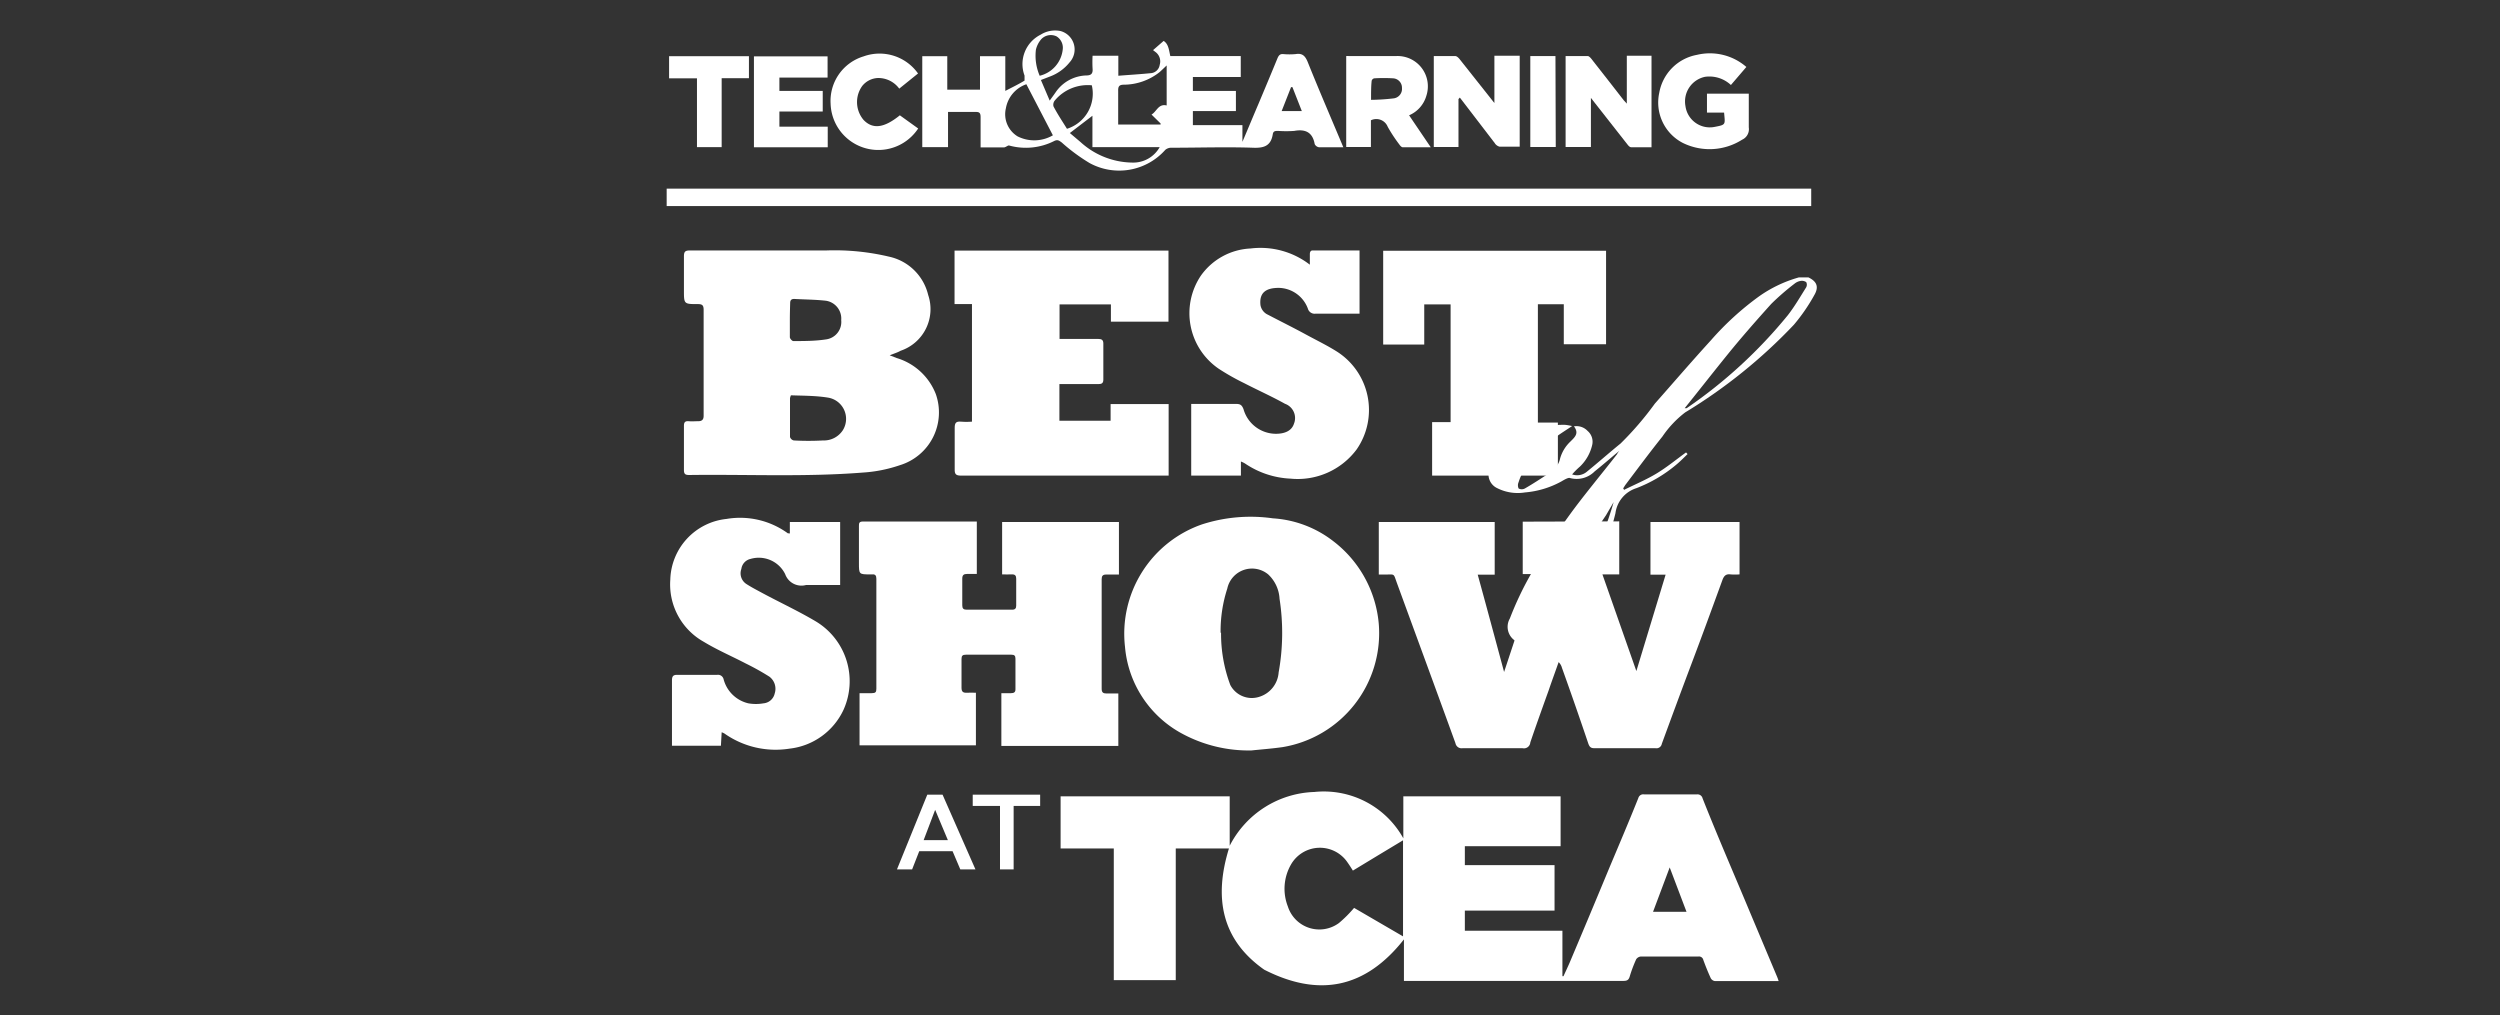 <svg xmlns="http://www.w3.org/2000/svg" viewBox="0 0 165 67"><rect x="0" y="0" width="165" height="67" fill="#333333" stroke="none"/><defs><style>.cls-1{fill:#fff;}</style></defs><title>best_teca</title><g id="Layer_1" data-name="Layer 1"><g id="BQRqNv"><path class="cls-1" d="M102.6,57.1v3H96.68v1.33h6.44v3l.07,0c.13-.29.27-.58.4-.88q1.34-3.17,2.65-6.33c.64-1.52,1.27-3,1.89-4.55a.34.34,0,0,1,.39-.24H112a.34.34,0,0,1,.37.26c1,2.53,2.1,5.05,3.15,7.57l1.77,4.21a2.91,2.91,0,0,1,.1.28h-4.21a.37.37,0,0,1-.27-.19c-.18-.39-.34-.79-.49-1.2a.29.29,0,0,0-.32-.23c-1.27,0-2.54,0-3.8,0a.42.42,0,0,0-.31.18,8.73,8.73,0,0,0-.42,1.11c-.07.26-.18.32-.43.32-1.53,0-3.05,0-4.57,0H92.66V62c-2.56,3.25-5.63,3.83-9.22,2-2.85-2-3.32-4.79-2.33-8H77.6v8.69H73.51V56H70V52.56H81.16v3.26a6.51,6.51,0,0,1,5.59-3.55,6,6,0,0,1,5.87,3.06V52.56H103v3.29H96.68V57.1Zm-10,4.7V55.46l-1.66,1-1.65,1c-.13-.21-.24-.38-.36-.55a2.2,2.2,0,0,0-3.72.14A3.21,3.21,0,0,0,85,59.83a2.18,2.18,0,0,0,3.37,1.09,8.21,8.21,0,0,0,1-1Zm17.6-4.55-1.1,2.93h2.21Z"/><path class="cls-1" d="M73.85,34.45v3.11c0,.11,0,.21,0,.36H73c-.21,0-.29.09-.29.3v7.24c0,.23.09.31.31.31s.51,0,.79,0v3.46H66.09V45.75c.22,0,.42,0,.63,0s.31-.07.3-.28v-2c0-.2-.08-.26-.27-.26h-3c-.21,0-.29.06-.29.28,0,.63,0,1.27,0,1.9,0,.25.09.34.33.33s.4,0,.62,0v3.47H56.73V45.75c.26,0,.52,0,.79,0s.32-.07.32-.3q0-3.63,0-7.25c0-.21-.07-.31-.28-.29h-.11c-.76,0-.76,0-.76-.76V34.73c0-.19,0-.31.27-.31h7.38l.13,0v3.46h-.64c-.23,0-.32.08-.32.31,0,.58,0,1.17,0,1.76,0,.21.08.29.29.29,1,0,2,0,3,0,.2,0,.27-.09.27-.27V38.2c0-.2-.07-.3-.29-.29s-.41,0-.64,0V34.45Z"/><path class="cls-1" d="M58.72,23.45l.46.18A4,4,0,0,1,61.76,26a3.64,3.64,0,0,1-2.36,4.7,9.34,9.34,0,0,1-2.46.49c-3.81.3-7.63.11-11.45.16-.26,0-.35-.06-.35-.33,0-1,0-1.94,0-2.92,0-.22.07-.32.31-.3s.42,0,.63,0,.36-.07.36-.35c0-1,0-2,0-3,0-1.35,0-2.69,0-4,0-.3-.09-.38-.38-.38-.92,0-.92,0-.92-.9,0-.75,0-1.5,0-2.25,0-.32.09-.39.4-.39,3,0,6,0,9,0a15.57,15.57,0,0,1,4.14.41,3.39,3.39,0,0,1,2.58,2.53,2.9,2.9,0,0,1-1.82,3.68C59.27,23.25,59.05,23.32,58.72,23.45ZM52.2,26.09a1.18,1.18,0,0,0-.06.19c0,.86,0,1.71,0,2.56a.34.34,0,0,0,.25.23,17.76,17.76,0,0,0,1.93,0,1.49,1.49,0,0,0,1.31-.68,1.42,1.42,0,0,0-1-2.15C53.81,26.11,53,26.12,52.2,26.09Zm-.07-5c0,.39,0,.78,0,1.16,0,.1.15.26.23.26.72,0,1.45,0,2.16-.11a1.16,1.16,0,0,0,1-1.27,1.19,1.19,0,0,0-1-1.28c-.69-.08-1.4-.08-2.1-.12-.19,0-.27.08-.27.28C52.14,20.38,52.13,20.74,52.13,21.1Z"/><path class="cls-1" d="M82.59,49.53A9.25,9.25,0,0,1,78,48.41a7.2,7.2,0,0,1-3.75-5.72,7.64,7.64,0,0,1,5.08-8.08,10.44,10.44,0,0,1,4.68-.4A7.23,7.23,0,0,1,88,35.72a7.7,7.7,0,0,1,3,5.47,7.62,7.62,0,0,1-6.35,8.12C83.94,49.41,83.26,49.46,82.59,49.53Zm-2-7.77a9.61,9.61,0,0,0,.61,3.45,1.6,1.6,0,0,0,1.88.79,1.82,1.82,0,0,0,1.31-1.62,14.68,14.68,0,0,0,.06-4.86,2.37,2.37,0,0,0-.75-1.61,1.67,1.67,0,0,0-2.7.94A9.08,9.08,0,0,0,80.56,41.76Z"/><path class="cls-1" d="M73.3,26.67h3.83v4.72H63.42c-.33,0-.42-.1-.41-.42,0-.91,0-1.82,0-2.74,0-.33.1-.43.42-.4s.72,0,.72,0V20.07H63V16.54H77.12v4.69h-3.8V20.09H69.93v2.28s1.87,0,2.56,0c.21,0,.33.06.33.3,0,.79,0,1.59,0,2.39,0,.24-.12.29-.33.29l-2.57,0v2.42H73.3Z"/><path class="cls-1" d="M86.45,17.47c0-.3,0-.5,0-.7s.11-.24.17-.24h3.11V20.7H88.64c-.6,0-1.2,0-1.8,0a.46.46,0,0,1-.52-.33A2.09,2.09,0,0,0,84.4,19c-.8,0-1.3.28-1.21,1.13a.85.85,0,0,0,.49.64c.82.43,1.65.84,2.46,1.28s1.42.73,2.09,1.15a4.57,4.57,0,0,1,1.31,6.46,4.85,4.85,0,0,1-4.37,1.93,5.8,5.8,0,0,1-3-1,1.72,1.72,0,0,0-.27-.13v.93H78.62V26.66H79c.86,0,1.73,0,2.6,0,.27,0,.37.09.47.34a2.23,2.23,0,0,0,2.13,1.63c.65,0,1.06-.23,1.2-.66a1,1,0,0,0-.59-1.32c-.88-.49-1.8-.9-2.69-1.36a15.42,15.42,0,0,1-1.68-.95,4.44,4.44,0,0,1-1.18-6.15,4.26,4.26,0,0,1,3.28-1.79A5.33,5.33,0,0,1,86.45,17.47Z"/><path class="cls-1" d="M52.13,35.22v-.77h3.32v4.16H53.2a1.14,1.14,0,0,1-1.38-.72,1.94,1.94,0,0,0-2.29-1,.78.78,0,0,0-.6.66.84.84,0,0,0,.34,1c.36.23.73.42,1.1.62,1.16.62,2.34,1.17,3.47,1.84a4.6,4.6,0,0,1,1.84,5.82,4.48,4.48,0,0,1-3.57,2.58,5.86,5.86,0,0,1-4.3-1,1.12,1.12,0,0,0-.18-.08l-.05.89H44.35c0-.11,0-.21,0-.31,0-1.33,0-2.67,0-4,0-.29.09-.38.38-.37h2.6a.38.38,0,0,1,.43.3,2.21,2.21,0,0,0,1.63,1.58,2.93,2.93,0,0,0,1,0,.83.83,0,0,0,.74-.65,1,1,0,0,0-.35-1.11,16.85,16.85,0,0,0-1.56-.87c-.92-.48-1.88-.89-2.77-1.43a4.34,4.34,0,0,1-2.21-4.11,4.14,4.14,0,0,1,3.71-4A5.36,5.36,0,0,1,52,35.2l.09,0Z"/><path class="cls-1" d="M88.66,9.72c-.57,0-1.09,0-1.6,0a.38.38,0,0,1-.29-.21c-.14-.8-.64-1-1.35-.87a7.5,7.5,0,0,1-1.06,0c-.19,0-.33,0-.36.24-.13.76-.59.9-1.31.87-1.78-.06-3.57,0-5.35,0a.62.62,0,0,0-.43.14,4.07,4.07,0,0,1-5,.87A12.07,12.07,0,0,1,70.07,9.4c-.17-.12-.26-.2-.48-.1a4.14,4.14,0,0,1-3,.3c-.09,0-.22.13-.34.13-.5,0-1,0-1.53,0,0-.68,0-1.33,0-2,0-.26-.07-.35-.33-.34-.6,0-1.19,0-1.82,0V9.71H60.87v-6h1.65V5.92h2.16V3.71h1.67V6c.46-.24.88-.44,1.27-.68,0,0,0-.22,0-.33a2.17,2.17,0,0,1,1.06-2.7A1.79,1.79,0,0,1,70,2.05a1.26,1.26,0,0,1,.59,2.07,3,3,0,0,1-1.32.94l-.57.22.58,1.36c.17-.24.3-.41.42-.59a2.54,2.54,0,0,1,2-1.07c.31,0,.44-.12.41-.45a7.94,7.94,0,0,1,0-.85h1.7V5c.74-.06,1.44-.1,2.13-.17a.64.64,0,0,0,.6-.55.77.77,0,0,0-.31-.87s-.07-.06-.13-.1l.7-.61c.32.2.35.6.44,1h4.65V5.08H78.73V6h2.84V7.33H78.73v.93H82v1.1H82c.36-.84.71-1.69,1.07-2.53.42-1,.84-2,1.25-3,.08-.18.17-.28.38-.26a4.38,4.38,0,0,0,.81,0c.43-.07.62.1.79.5.71,1.77,1.46,3.51,2.2,5.27ZM77,4.32c-.19.18-.33.32-.48.45a3.83,3.83,0,0,1-2.34.82c-.32,0-.39.12-.38.42,0,.62,0,1.24,0,1.86,0,.12,0,.24,0,.35H76.6l0-.07L76,7.56c.34-.19.45-.73,1-.6ZM69.49,8.93,67.74,5.56a2.05,2.05,0,0,0-1.35,1.58A1.71,1.71,0,0,0,67.16,9,2.44,2.44,0,0,0,69.49,8.93Zm.93-.43a2.43,2.43,0,0,0,1.64-2.87,2.83,2.83,0,0,0-2.44,1,.44.44,0,0,0-.09.39C69.8,7.54,70.11,8,70.42,8.5Zm6.12,1.21H72.1V7.64L70.61,8.78l.71.6a5.16,5.16,0,0,0,3.4,1.35A2,2,0,0,0,76.54,9.71ZM68.62,5a2,2,0,0,0,1.52-1.73.88.88,0,0,0-.41-.87.87.87,0,0,0-1,.18,1.62,1.62,0,0,0-.36.7A3.32,3.32,0,0,0,68.62,5Zm16.68.75h-.09l-.62,1.58h1.33Z"/><path class="cls-1" d="M109,9.72c-.46,0-.91,0-1.35,0-.09,0-.19-.12-.25-.2l-2.19-2.79L105,6.46V9.7h-1.67v-6c.48,0,1,0,1.46,0,.1,0,.22.15.3.26.7.88,1.38,1.77,2.07,2.65l.21.23V3.68H109Z"/><path class="cls-1" d="M96.26,6.54V9.7H94.63v-6c.48,0,1,0,1.41,0,.11,0,.22.11.3.21L98.63,6.8V3.68h1.67v6c-.45,0-.9,0-1.33,0a.53.53,0,0,1-.32-.24l-2.3-3Z"/><path class="cls-1" d="M90.48,7.94V9.7H88.85v-6a1,1,0,0,1,.17,0c1,0,2.08,0,3.12,0a2,2,0,0,1,2,2.62A2,2,0,0,1,93,7.61l1.43,2.11c-.66,0-1.25,0-1.85,0-.07,0-.17-.1-.22-.18a9.83,9.83,0,0,1-.77-1.17A.81.81,0,0,0,90.48,7.94Zm0-1.35A13.6,13.6,0,0,0,92,6.49a.63.63,0,0,0,.53-.68.62.62,0,0,0-.58-.64,10.38,10.38,0,0,0-1.25,0,.23.23,0,0,0-.17.16C90.49,5.7,90.49,6.1,90.49,6.59Z"/><path class="cls-1" d="M114.24,5.61a2.08,2.08,0,0,0-1.71-.54A1.66,1.66,0,0,0,111.24,7a1.62,1.62,0,0,0,1.9,1.38c.79-.15.72-.14.65-.95h-1.13V6.18h2.76c0,.1,0,.2,0,.3,0,.64,0,1.29,0,1.93a.76.76,0,0,1-.44.81,4,4,0,0,1-3.92.21,3,3,0,0,1-1.55-3.3A3.09,3.09,0,0,1,112,3.62a3.67,3.67,0,0,1,3.26.8Z"/><path class="cls-1" d="M51.44,6H54.3V7.36H51.44v1h3.19V9.72H49.76v-6h4.86v1.4H51.44Z"/><path class="cls-1" d="M60.59,4.85l-1.24,1a1.71,1.71,0,0,0-1.44-.7,1.4,1.4,0,0,0-1,.52A1.82,1.82,0,0,0,57,7.92c.6.62,1.34.54,2.39-.31l1.21.87a3.15,3.15,0,0,1-5.78-1.64A3.07,3.07,0,0,1,57,3.72,3.11,3.11,0,0,1,60.59,4.85Z"/><path class="cls-1" d="M46,9.71V5.17H44.16V3.71h5.27V5.16h-1.8V9.71Z"/><path class="cls-1" d="M102.68,9.7H101v-6h1.66Z"/></g><path class="cls-1" d="M100.5,34.43v3.46l.91,0-2.14,6.46s-1.14-4.25-1.74-6.42h1.12V34.45H91v3.47c.15,0,.28,0,.41,0,.66,0,.55-.1.78.54,1.29,3.53,2.59,7.06,3.87,10.59a.41.41,0,0,0,.48.33c1.31,0,2.63,0,3.94,0A.42.42,0,0,0,101,49c.39-1.15.8-2.29,1.21-3.43.21-.62.44-1.24.66-1.87a.83.83,0,0,1,.22.38q.89,2.48,1.74,5c.08.22.17.31.42.3,1.32,0,2.65,0,4,0a.36.36,0,0,0,.43-.29c.66-1.8,1.32-3.59,2-5.39s1.34-3.61,2-5.42c.1-.27.23-.41.53-.37a4,4,0,0,0,.6,0V34.45h-5.88v3.48h1L108,44.29l-2.24-6.38h1.11v-3.5Z"/><path class="cls-1" d="M91.29,16.55v6.19H94V20.09h1.74v7.77H94.52v3.53h0v0h8.3V27.89H101.5l0-7.81h1.71v2.64H106V16.55Z"/><g id="_6CVhp5" data-name="6CVhp5"><path class="cls-1" d="M100.31,42.43a1.1,1.1,0,0,1-.66-1.61,21.47,21.47,0,0,1,1.43-3c.78-1.33,1.63-2.62,2.53-3.86s2.09-2.67,3.13-4c0-.05.07-.11.13-.2-.57.47-1.08.92-1.62,1.35a1.68,1.68,0,0,1-1.67.43c-.13,0-.35.13-.52.23a6,6,0,0,1-2.41.73,3,3,0,0,1-1.83-.28A1,1,0,0,1,98.29,31a3,3,0,0,1,1.16-1.66,5.93,5.93,0,0,1,3.86-1.3,4,4,0,0,1,.45.08c-.42.28-.77.5-1.1.74a7.75,7.75,0,0,0-2.12,2.26,3.11,3.11,0,0,0-.31.7.5.5,0,0,0,0,.42.43.43,0,0,0,.41,0c.54-.31,1.07-.66,1.59-1a1,1,0,0,0,.19-.16,1.33,1.33,0,0,0,.55-.83,2.45,2.45,0,0,1,.68-1.11c.3-.3.58-.54.23-1a1,1,0,0,1,.9.3.94.94,0,0,1,.3.95,2.87,2.87,0,0,1-.81,1.41,4.91,4.91,0,0,0-.51.51,1,1,0,0,0,1-.2c.74-.6,1.46-1.24,2.2-1.84a20.91,20.91,0,0,0,2.26-2.63c1.23-1.39,2.44-2.8,3.7-4.18a19.14,19.14,0,0,1,3.15-2.88,8.53,8.53,0,0,1,2.65-1.27h.64c.52.25.7.59.41,1.12a12.17,12.17,0,0,1-1.37,2,34.54,34.54,0,0,1-7.18,5.79,6.84,6.84,0,0,0-1.5,1.59c-.84,1.05-1.64,2.13-2.45,3.2l-.14.22.06.1c.72-.36,1.47-.67,2.16-1.09s1.29-.92,1.93-1.38l.1.11c-.25.24-.49.49-.76.71A9.15,9.15,0,0,1,108,32.22a2,2,0,0,0-1.38,1.65,15.81,15.81,0,0,1-1.41,3.74,13.07,13.07,0,0,1-3.15,4.08,3.11,3.11,0,0,1-1.44.74Zm10.88-15.49h.13A31.6,31.6,0,0,0,118,20.8c.45-.58.82-1.22,1.21-1.84a.37.37,0,0,0,0-.34.51.51,0,0,0-.37-.08.86.86,0,0,0-.41.19,16.2,16.2,0,0,0-1.53,1.33c-1,1.11-2,2.25-2.93,3.4S112.14,25.76,111.19,26.94Zm-4.69,6.2L106,34c-1.35,2-2.71,4-4,6a10.12,10.12,0,0,0-.73,1.43c-.05.1,0,.25,0,.37a.83.83,0,0,0,.36-.08,5.52,5.52,0,0,0,.77-.67A22.33,22.33,0,0,0,106.5,33.14Z"/></g><path class="cls-1" d="M62.21,52.45l2.17,4.93h-1l-.51-1.2h-2.2l-.47,1.2h-1l2-4.93Zm-1.25,3h1.6l-.84-2Z"/><path class="cls-1" d="M68.65,52.45v.74H66.9v4.19H66V53.19H64.2v-.74Z"/><rect class="cls-1" x="44" y="12.45" width="75.54" height="1.15"/></g></svg>